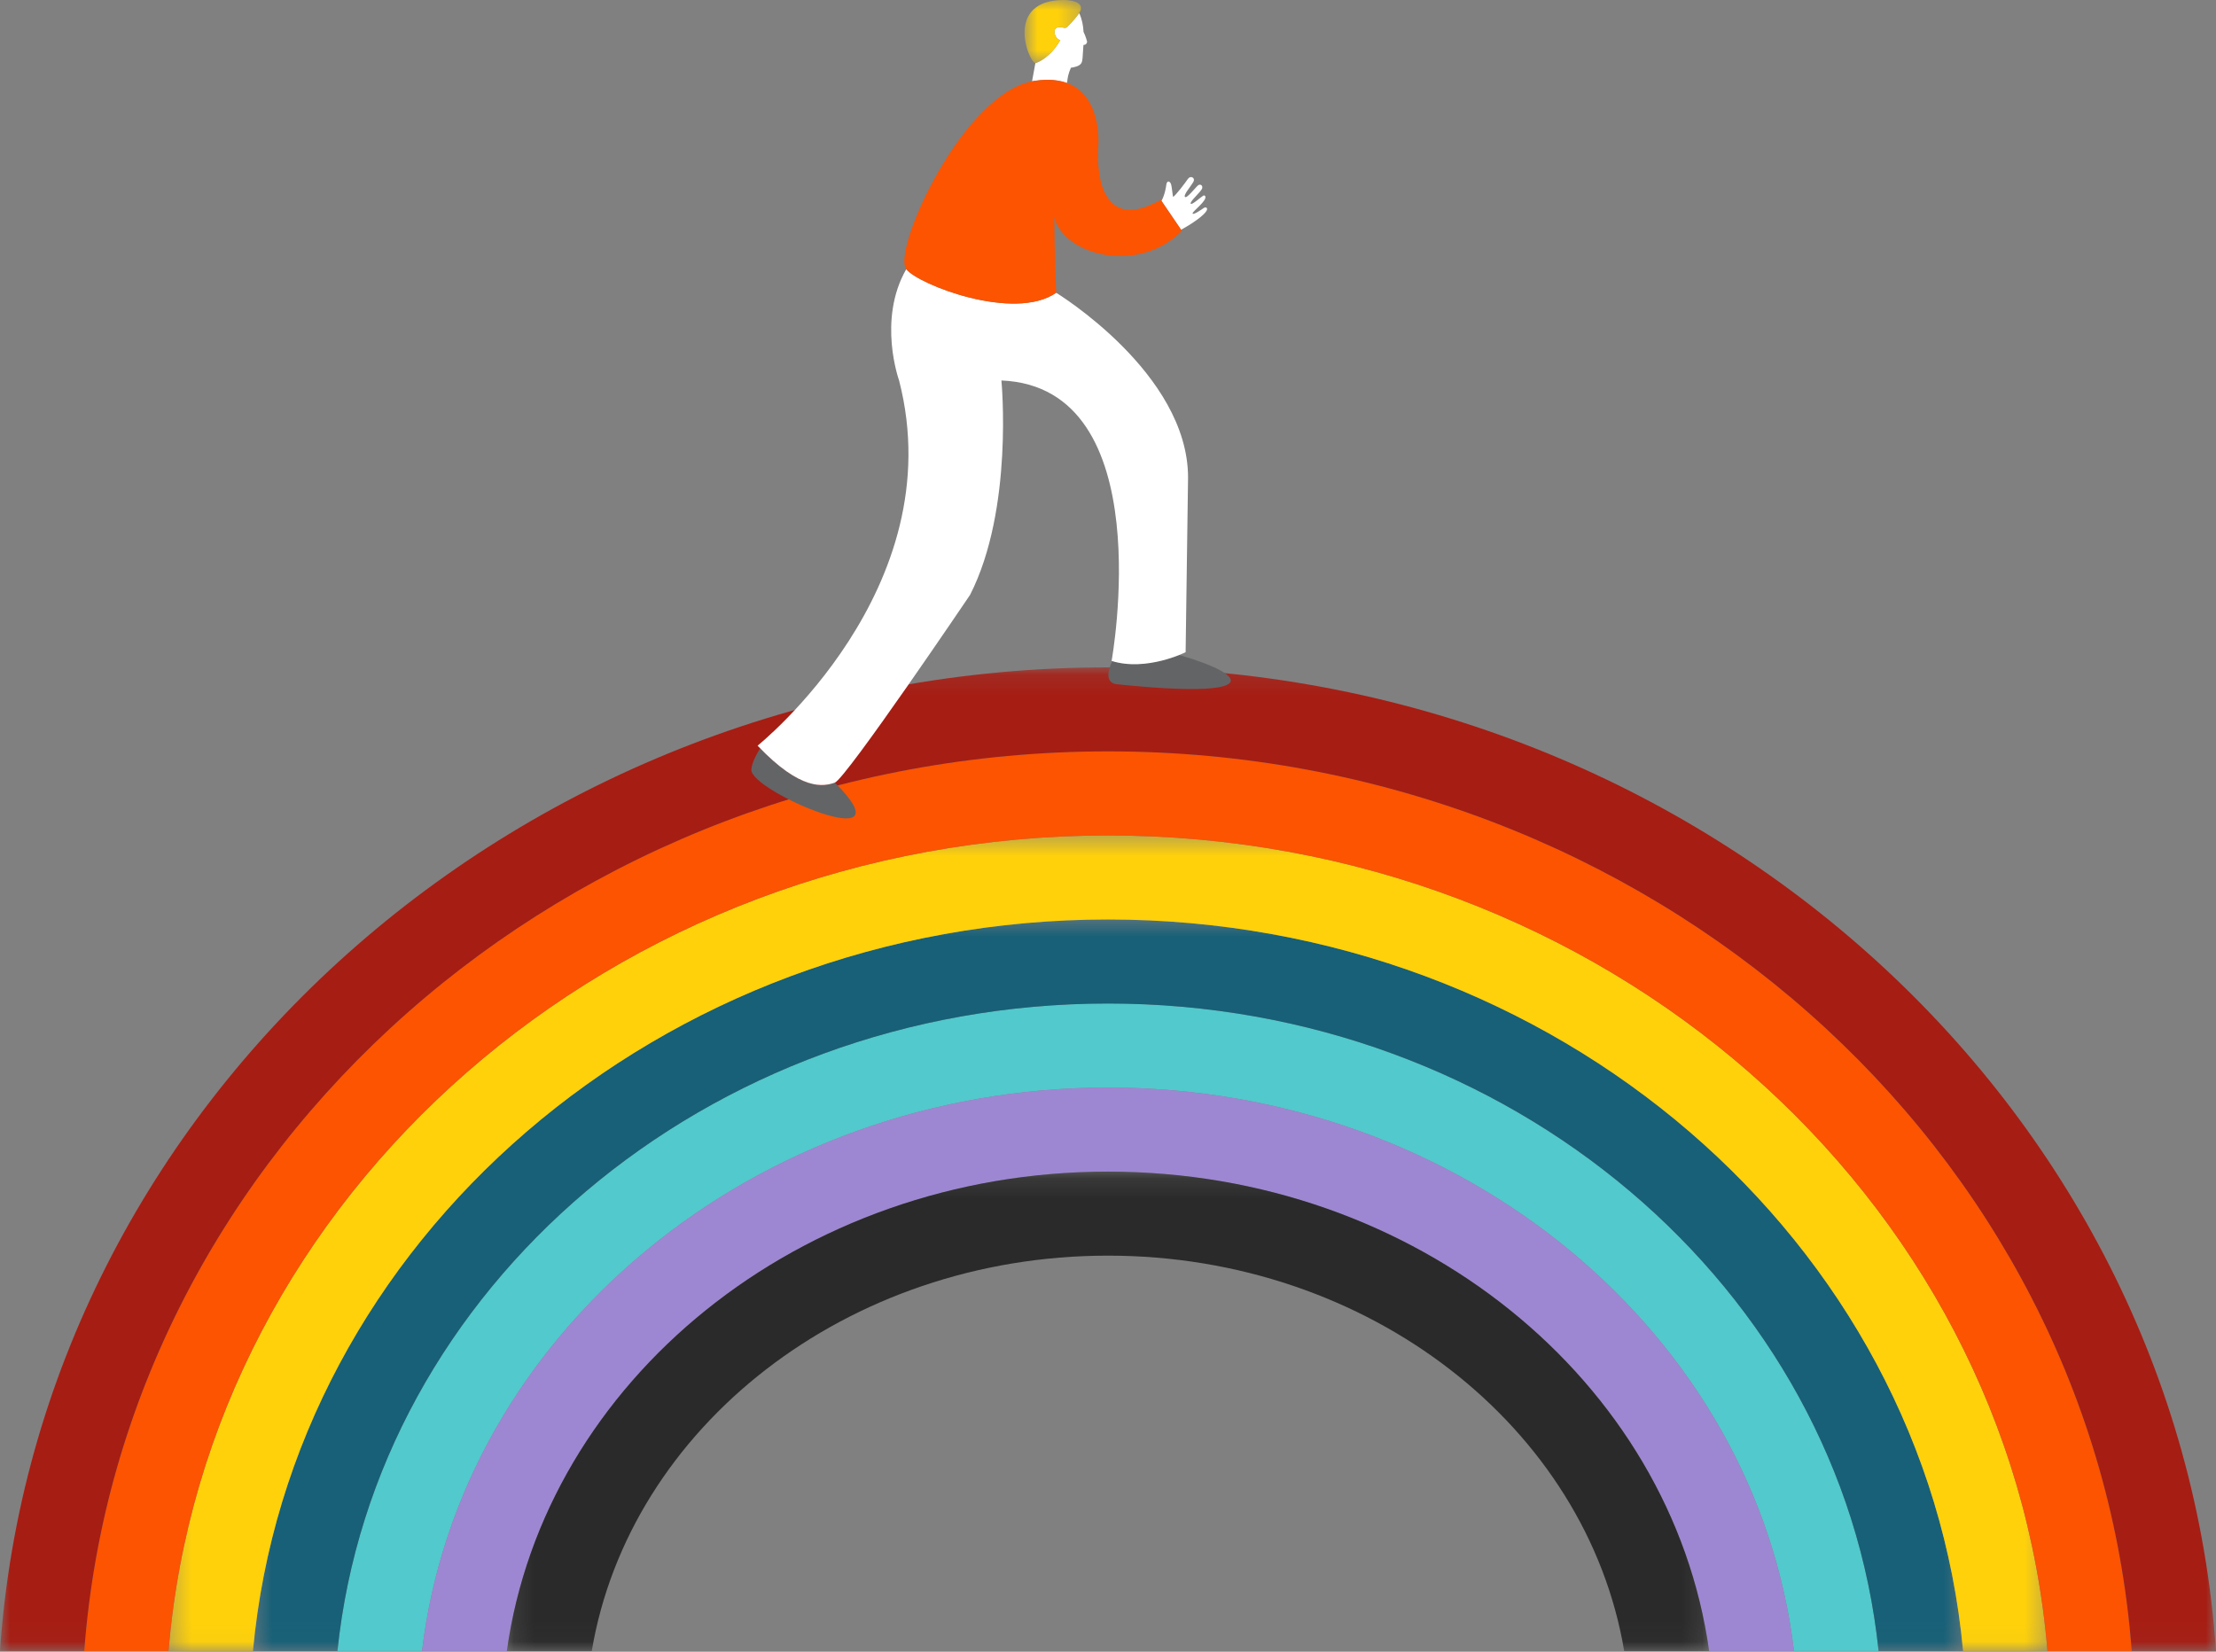 <svg width="110" height="82" viewBox="0 0 110 82" fill="none" xmlns="http://www.w3.org/2000/svg">
<rect x="0" y="0" width="110" height="82" fill="#808080" stroke="none"/>
<path fill-rule="evenodd" clip-rule="evenodd" d="M54.999 49.821C35.059 49.821 18.619 63.953 16.75 81.966H20.949C22.822 66.261 37.374 53.996 54.999 53.993C72.627 53.996 87.18 66.261 89.05 81.966H93.252C91.382 63.953 74.942 49.821 54.999 49.821Z" fill="#52C9CC"/>
<path fill-rule="evenodd" clip-rule="evenodd" d="M54.999 53.993C37.374 53.993 22.822 66.258 20.949 81.966H25.159C27.032 68.565 39.696 58.168 54.999 58.168C70.306 58.168 82.969 68.565 84.84 81.966H89.05C87.18 66.258 72.627 53.993 54.999 53.993Z" fill="#9D87D2"/>
<mask id="mask0" mask-type="alpha" maskUnits="userSpaceOnUse" x="12" y="45" width="86" height="37">
<path fill-rule="evenodd" clip-rule="evenodd" d="M12.556 45.649H97.445V81.966H12.556V45.649Z" fill="white"/>
</mask>
<g mask="url(#mask0)">
<path fill-rule="evenodd" clip-rule="evenodd" d="M54.999 45.649C32.746 45.649 14.426 61.649 12.556 81.968H16.749C18.619 63.953 35.059 49.821 54.999 49.821C74.942 49.821 91.382 63.953 93.252 81.968H97.445C95.575 61.649 77.255 45.649 54.999 45.649Z" fill="#176077"/>
</g>
<mask id="mask1" mask-type="alpha" maskUnits="userSpaceOnUse" x="8" y="41" width="94" height="41">
<path fill-rule="evenodd" clip-rule="evenodd" d="M8.365 41.477H101.634V81.966H8.365V41.477Z" fill="white"/>
</mask>
<g mask="url(#mask1)">
<path fill-rule="evenodd" clip-rule="evenodd" d="M54.999 41.477C30.436 41.477 10.235 59.347 8.365 81.968H12.556C14.426 61.648 32.746 45.649 54.999 45.649C77.255 45.649 95.576 61.648 97.445 81.968H101.634C99.764 59.347 79.565 41.477 54.999 41.477Z" fill="#FFD10A"/>
</g>
<mask id="mask2" mask-type="alpha" maskUnits="userSpaceOnUse" x="25" y="58" width="60" height="24">
<path fill-rule="evenodd" clip-rule="evenodd" d="M25.159 58.166H84.839V81.966H25.159V58.166Z" fill="white"/>
</mask>
<g mask="url(#mask2)">
<path fill-rule="evenodd" clip-rule="evenodd" d="M54.999 58.166C39.695 58.166 27.031 68.567 25.159 81.968H29.374C31.242 70.874 42.019 62.338 54.999 62.338C67.979 62.338 78.759 70.874 80.624 81.968H84.839C82.969 68.567 70.305 58.166 54.999 58.166Z" fill="#2A2A2A"/>
</g>
<path fill-rule="evenodd" clip-rule="evenodd" d="M54.999 37.304C28.129 37.304 6.049 57.043 4.182 81.966H8.365C10.235 59.345 30.436 41.478 54.999 41.478C79.565 41.478 99.764 59.345 101.634 81.966H105.817C103.949 57.043 81.87 37.304 54.999 37.304Z" fill="#FC5400"/>
<mask id="mask3" mask-type="alpha" maskUnits="userSpaceOnUse" x="0" y="33" width="110" height="49">
<path fill-rule="evenodd" clip-rule="evenodd" d="M0 33.132H109.999V81.966H0V33.132Z" fill="white"/>
</mask>
<g mask="url(#mask3)">
<path fill-rule="evenodd" clip-rule="evenodd" d="M54.999 33.132C25.822 33.132 1.869 54.741 -0.001 81.966H4.182C6.049 57.043 28.129 37.303 54.999 37.303C81.869 37.303 103.949 57.043 105.816 81.966H109.999C108.129 54.741 84.179 33.132 54.999 33.132Z" fill="#A61D13"/>
</g>
<path fill-rule="evenodd" clip-rule="evenodd" d="M58.539 32.518H58.536C57.92 32.763 56.506 33.214 55.211 32.818C54.999 33.274 54.848 33.86 55.398 33.965C62.647 34.724 62.136 33.555 58.539 32.518ZM41.434 38.86C40.903 39.038 39.817 39.289 37.735 37.146C37.548 37.446 37.317 37.878 37.295 38.208C37.223 39.283 45.275 42.688 41.442 38.854C41.439 38.857 41.436 38.86 41.434 38.86Z" fill="#636466"/>
<path fill-rule="evenodd" clip-rule="evenodd" d="M51.342 4.015C51.493 3.993 51.633 3.979 51.77 3.971C51.801 3.971 51.834 3.968 51.864 3.966C51.996 3.963 52.125 3.963 52.246 3.971H52.255C52.376 3.982 52.488 3.999 52.596 4.021C52.617 4.023 52.637 4.029 52.656 4.032C52.766 4.056 52.87 4.087 52.967 4.122C52.992 3.864 53.03 3.649 53.159 3.363C53.355 3.333 53.566 3.286 53.665 3.152C53.72 3.072 53.728 2.978 53.737 2.885C53.751 2.709 53.778 2.274 53.781 2.233C53.8 2.23 53.814 2.228 53.833 2.225C53.91 2.214 53.981 2.123 53.957 2.043C53.926 1.944 53.899 1.843 53.858 1.746C53.841 1.702 53.792 1.59 53.786 1.584C53.77 1.262 53.709 0.946 53.569 0.649C53.563 0.657 53.561 0.663 53.555 0.674C53.445 0.833 53.245 1.067 53.104 1.205C53.022 1.284 52.95 1.408 52.827 1.383C52.056 1.169 52.373 2.002 52.634 1.986C52.565 2.104 52.496 2.211 52.428 2.305C51.916 3.003 51.394 3.138 51.394 3.138L51.229 4.04C51.248 4.037 51.322 4.018 51.342 4.015Z" fill="white"/>
<path fill-rule="evenodd" clip-rule="evenodd" d="M52.429 14.536C50.347 15.985 45.57 14.126 44.987 13.361C43.541 15.88 44.63 18.889 44.63 18.889C47.3 29.256 37.606 37.02 37.606 37.02C39.776 39.305 40.893 39.041 41.434 38.859C41.979 38.678 48.153 29.534 48.153 29.534C50.328 25.269 49.709 18.889 49.709 18.889C57.651 19.219 55.179 32.812 55.179 32.812C56.903 33.354 58.853 32.38 58.853 32.38L58.974 23.712C58.974 18.52 52.429 14.536 52.429 14.536Z" fill="white"/>
<path fill-rule="evenodd" clip-rule="evenodd" d="M59.906 10.33C59.87 10.283 59.81 10.289 59.752 10.327C59.612 10.426 59.218 10.693 59.199 10.597C59.18 10.498 59.942 9.959 59.826 9.739C59.793 9.687 59.746 9.703 59.724 9.717C59.62 9.775 59.161 10.193 59.108 10.116C59.051 10.039 59.394 9.717 59.557 9.524C59.595 9.475 59.664 9.403 59.678 9.337C59.689 9.271 59.672 9.203 59.606 9.178C59.562 9.159 59.529 9.17 59.496 9.183C59.397 9.23 58.894 9.909 58.814 9.769C58.751 9.662 59.097 9.269 59.218 9.062C59.251 9.007 59.287 8.947 59.254 8.873C59.229 8.818 59.158 8.771 59.073 8.798C59.018 8.818 58.979 8.864 58.943 8.914C58.886 9.01 58.327 9.75 58.231 9.772C58.212 9.739 58.171 9.293 58.138 9.175C58.121 9.115 58.091 9.046 58.036 9.021C57.951 8.98 57.901 9.087 57.893 9.178C57.885 9.258 57.827 9.662 57.654 9.973L58.627 11.405C59.331 11.026 60.027 10.503 59.906 10.33Z" fill="white"/>
<mask id="mask4" mask-type="alpha" maskUnits="userSpaceOnUse" x="50" y="0" width="4" height="4">
<path fill-rule="evenodd" clip-rule="evenodd" d="M50.858 0H53.66V3.137H50.858V0Z" fill="white"/>
</mask>
<g mask="url(#mask4)">
<path fill-rule="evenodd" clip-rule="evenodd" d="M52.819 -0.001C49.876 -0.001 51.015 3.007 51.391 3.137C51.391 3.137 52.071 2.966 52.634 1.987C52.373 2.001 52.057 1.17 52.827 1.382C52.951 1.407 53.022 1.283 53.105 1.203C53.245 1.066 53.446 0.835 53.556 0.673C54.012 -0.004 52.819 -0.001 52.819 -0.001Z" fill="#FFD10A"/>
</g>
<path fill-rule="evenodd" clip-rule="evenodd" d="M57.617 9.921C54.103 11.903 54.515 7.281 54.515 7.281C54.515 7.281 54.878 3.472 51.342 4.016C47.805 4.561 44.277 12.415 44.981 13.358C45.547 14.117 50.341 15.987 52.428 14.535C52.428 14.535 52.34 12.624 52.334 10.784C52.766 12.632 56.449 13.68 58.668 11.466L57.617 9.921Z" fill="#FC5400"/>
</svg>
